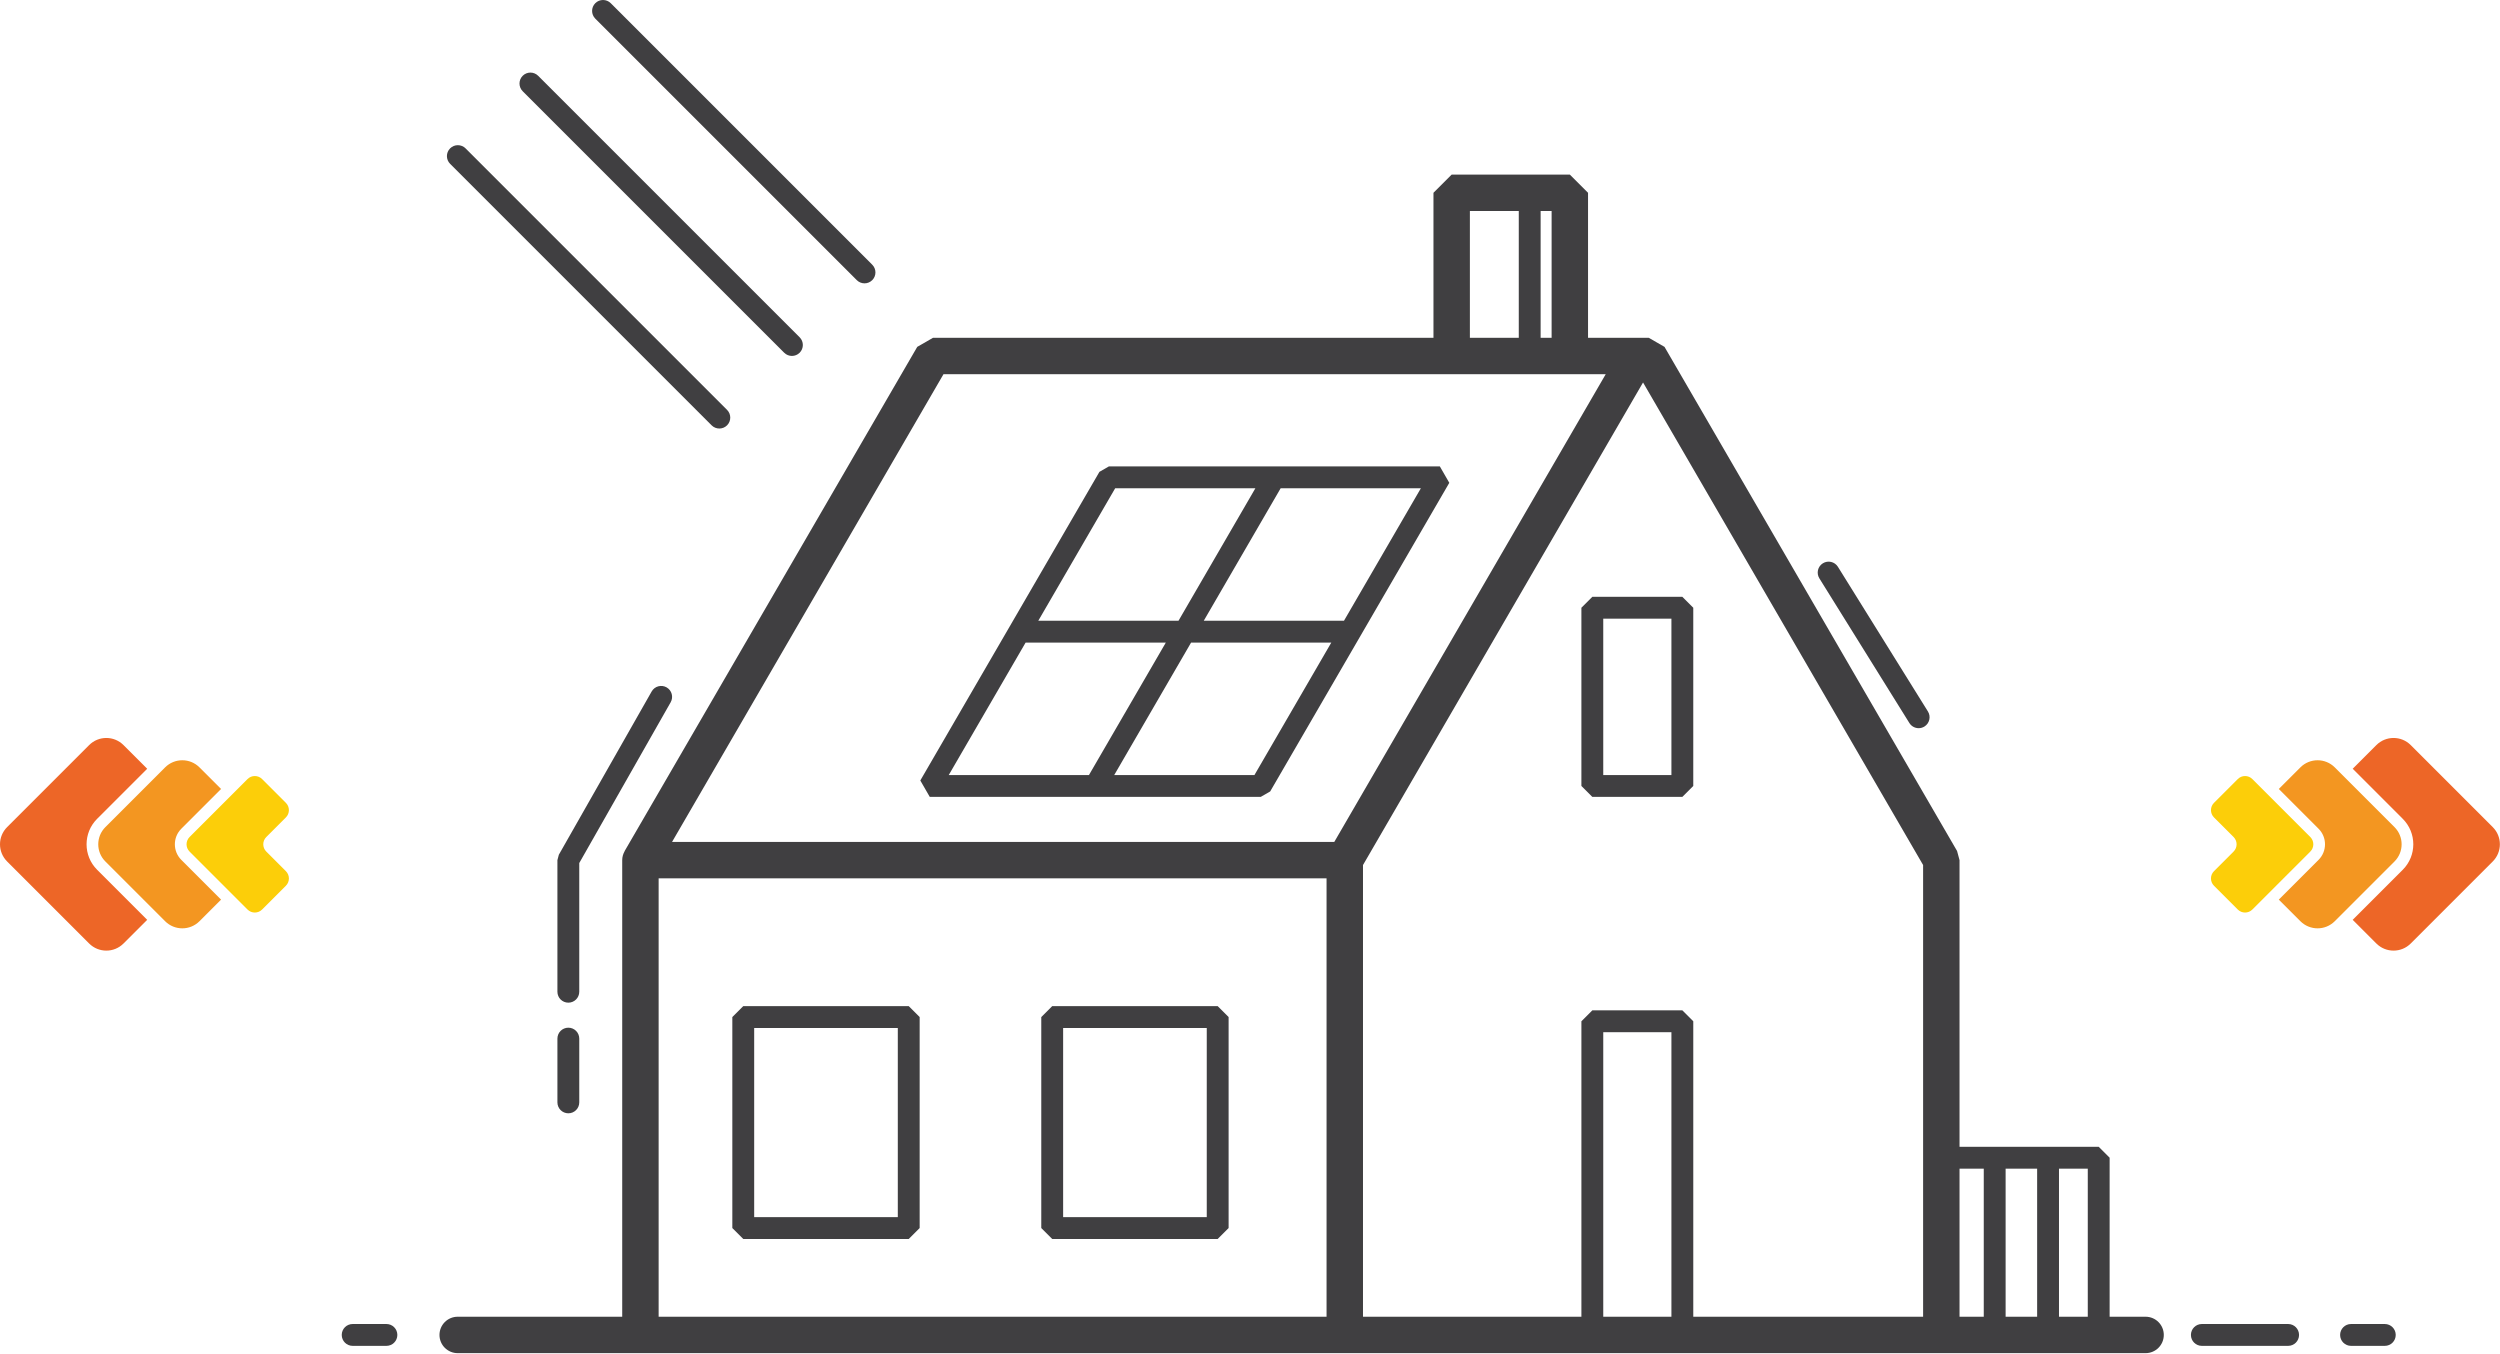 <?xml version="1.0" encoding="UTF-8" standalone="no"?>
<!DOCTYPE svg PUBLIC "-//W3C//DTD SVG 1.1//EN" "http://www.w3.org/Graphics/SVG/1.1/DTD/svg11.dtd">
<svg width="100%" height="100%" viewBox="0 0 2860 1549" version="1.1" xmlns="http://www.w3.org/2000/svg" xmlns:xlink="http://www.w3.org/1999/xlink" xml:space="preserve" xmlns:serif="http://www.serif.com/" style="fill-rule:evenodd;clip-rule:evenodd;stroke-linejoin:round;stroke-miterlimit:2;">
    <path d="M2718.56,852.382l-27.075,27.075l57.292,57.3c16.058,16.058 16.058,42.183 0,58.242l-57.292,57.291l27.075,27.075c10.859,10.859 28.459,10.859 39.317,0l93.833,-93.833c10.859,-10.858 10.859,-28.458 0,-39.317l-93.833,-93.833c-10.858,-10.858 -28.458,-10.858 -39.317,0" style="fill:#ed6627;fill-rule:nonzero;"/>
    <path d="M2560.03,891.235l-27.242,27.242c-4.591,4.592 -4.591,12.042 0,16.642l22.434,22.433c4.6,4.6 4.6,12.05 -0,16.642l-22.434,22.441c-4.591,4.592 -4.591,12.042 0,16.642l27.242,27.242c4.6,4.591 12.05,4.591 16.642,-0l66.325,-66.325c4.591,-4.592 4.591,-12.042 -0,-16.642l-66.325,-66.317c-4.592,-4.6 -12.042,-4.6 -16.642,0" style="fill:#fcce09;fill-rule:nonzero;"/>
    <path d="M2670.97,1053.87l68.341,-68.341c10.85,-10.85 10.85,-28.459 0,-39.309l-68.341,-68.341c-10.859,-10.859 -28.459,-10.859 -39.317,-0l-24.708,24.7l45.508,45.508c9.808,9.808 9.808,25.767 0,35.575l-45.508,45.5l24.708,24.708c10.858,10.859 28.458,10.859 39.317,0" style="fill:#f39621;fill-rule:nonzero;"/>
    <path d="M141.294,852.382l27.083,27.075l-57.292,57.3c-16.066,16.058 -16.066,42.183 0,58.242l57.292,57.291l-27.083,27.075c-10.859,10.859 -28.459,10.859 -39.317,0l-93.833,-93.833c-10.859,-10.858 -10.859,-28.458 -0,-39.317l93.833,-93.833c10.858,-10.858 28.458,-10.858 39.317,0" style="fill:#ed6627;fill-rule:nonzero;"/>
    <path d="M299.827,891.235l27.242,27.242c4.591,4.592 4.591,12.042 -0,16.642l-22.434,22.433c-4.6,4.6 -4.6,12.05 0,16.642l22.434,22.441c4.591,4.592 4.591,12.042 -0,16.642l-27.242,27.242c-4.6,4.591 -12.05,4.591 -16.642,-0l-66.325,-66.325c-4.591,-4.592 -4.591,-12.042 0,-16.642l66.325,-66.317c4.592,-4.6 12.042,-4.6 16.642,0" style="fill:#fcce09;fill-rule:nonzero;"/>
    <path d="M188.885,1053.87l-68.341,-68.341c-10.859,-10.85 -10.85,-28.459 -0,-39.309l68.341,-68.341c10.859,-10.859 28.459,-10.859 39.317,-0l24.708,24.7l-45.508,45.508c-9.808,9.808 -9.808,25.767 0,35.575l45.5,45.5l-24.7,24.708c-10.858,10.859 -28.458,10.859 -39.317,0" style="fill:#f39621;fill-rule:nonzero;"/>
    <path d="M753.479,1004.83l764.1,-0l-0,501.508l-764.1,-0l-0,-501.508Zm325.858,-576.717l757.6,-0l-310.517,535.05l-757.591,-0l310.508,-535.05Zm602.208,-186.717l55.934,0l-0,145.05l-55.934,0l0,-145.05Zm93.5,145.05l-12.566,0l-0,-145.05l12.566,0l0,145.05Zm137.059,1119.89l-77.984,-0l0,-325.5l77.984,-0l-0,325.5Zm287.925,-516.733l-0,516.733l-262.925,-0l-0,-338l-12.5,-12.5l-102.984,-0l-12.5,12.5l0,338l-249.866,-0l-0,-516.733l320.383,-552.059l320.392,552.059Zm69.391,516.733l-27.725,-0l0,-169.417l27.725,0l0,169.417Zm61.059,-0l-36.059,-0l0,-169.417l36.059,0l-0,169.417Zm57.933,-0l-32.933,-0l-0,-169.417l32.933,0l0,169.417Zm66.133,-0l-41.133,-0l0,-181.917l-12.5,-12.5l-159.217,0l0,-327.925l-2.816,-10.458l-334.692,-576.717l-18.017,-10.375l-69.458,0l0,-165.883l-20.833,-20.833l-135.167,-0l-20.833,20.833l-0,165.883l-572.534,0l-18.016,10.375l-334.7,576.717l-0.092,0.35c-1.683,3.008 -2.725,6.417 -2.725,10.108l0,522.342l-188.217,-0c-11.508,-0 -20.833,9.333 -20.833,20.833c0,11.509 9.325,20.834 20.833,20.834l1930.95,-0c11.509,-0 20.834,-9.325 20.834,-20.834c-0,-11.5 -9.325,-20.833 -20.834,-20.833" style="fill:#403f41;fill-rule:nonzero;"/>
    <path d="M662.68,987.302l104.575,-183.917c3.409,-6.008 1.309,-13.633 -4.691,-17.05c-6.009,-3.408 -13.625,-1.308 -17.05,4.692l-106.2,186.792l-1.634,6.183l0,150.542c0,6.908 5.592,12.5 12.5,12.5c6.909,-0 12.5,-5.592 12.5,-12.5l0,-147.242Z" style="fill:#403f41;fill-rule:nonzero;"/>
    <path d="M650.18,1175.68c-6.908,0 -12.5,5.592 -12.5,12.5l0,72.942c0,6.908 5.592,12.5 12.5,12.5c6.909,0 12.5,-5.592 12.5,-12.5l0,-72.942c0,-6.908 -5.591,-12.5 -12.5,-12.5" style="fill:#403f41;fill-rule:nonzero;"/>
    <path d="M2617.61,1514.67l-98.692,-0c-6.908,-0 -12.5,5.591 -12.5,12.5c-0,6.908 5.592,12.5 12.5,12.5l98.692,-0c6.908,-0 12.5,-5.592 12.5,-12.5c-0,-6.909 -5.592,-12.5 -12.5,-12.5" style="fill:#403f41;fill-rule:nonzero;"/>
    <path d="M442.067,1514.67l-38.617,-0c-6.908,-0 -12.5,5.591 -12.5,12.5c0,6.908 5.592,12.5 12.5,12.5l38.617,-0c6.908,-0 12.5,-5.592 12.5,-12.5c0,-6.909 -5.592,-12.5 -12.5,-12.5" style="fill:#403f41;fill-rule:nonzero;"/>
    <path d="M2728.21,1514.67l-38.617,-0c-6.908,-0 -12.5,5.591 -12.5,12.5c0,6.908 5.592,12.5 12.5,12.5l38.617,-0c6.908,-0 12.5,-5.592 12.5,-12.5c-0,-6.909 -5.592,-12.5 -12.5,-12.5" style="fill:#403f41;fill-rule:nonzero;"/>
    <path d="M2184.33,827.138c2.367,3.808 6.45,5.9 10.625,5.9c2.25,-0 4.533,-0.608 6.592,-1.892c5.858,-3.65 7.658,-11.358 4.008,-17.216l-102.983,-165.5c-3.65,-5.867 -11.359,-7.659 -17.217,-4.017c-5.858,3.65 -7.658,11.358 -4.008,17.225l102.983,165.5Z" style="fill:#403f41;fill-rule:nonzero;"/>
    <path d="M980.165,320.49c2.442,2.441 5.642,3.658 8.842,3.658c3.192,-0 6.392,-1.217 8.833,-3.658c4.884,-4.884 4.884,-12.792 0,-17.675l-299.15,-299.159c-4.883,-4.875 -12.8,-4.875 -17.675,0c-4.883,4.884 -4.883,12.8 0,17.684l299.15,299.15Z" style="fill:#403f41;fill-rule:nonzero;"/>
    <path d="M897.125,403.534c2.441,2.433 5.641,3.658 8.841,3.658c3.192,0 6.392,-1.225 8.834,-3.658c4.883,-4.884 4.883,-12.8 -0,-17.684l-299.159,-299.15c-4.883,-4.875 -12.791,-4.883 -17.675,0c-4.883,4.884 -4.883,12.8 0,17.675l299.159,299.159Z" style="fill:#403f41;fill-rule:nonzero;"/>
    <path d="M814.08,486.574c2.442,2.441 5.642,3.658 8.842,3.658c3.192,0 6.392,-1.217 8.833,-3.658c4.884,-4.875 4.884,-12.8 0,-17.675l-299.15,-299.159c-4.883,-4.875 -12.8,-4.875 -17.675,0c-4.883,4.884 -4.883,12.8 0,17.684l299.15,299.15Z" style="fill:#403f41;fill-rule:nonzero;"/>
    <path d="M1380.53,1392.38l-164.309,-0l0,-216.367l164.309,-0l-0,216.367Zm12.5,-241.367l-189.309,-0l-12.5,12.5l0,241.367l12.5,12.5l189.309,-0l12.5,-12.5l-0,-241.367l-12.5,-12.5Z" style="fill:#403f41;fill-rule:nonzero;"/>
    <path d="M1027.09,1392.38l-164.308,-0l-0,-216.367l164.308,-0l0,216.367Zm-176.808,-241.367l-12.5,12.5l-0,241.367l12.5,12.5l189.308,-0l12.5,-12.5l0,-241.367l-12.5,-12.5l-189.308,-0Z" style="fill:#403f41;fill-rule:nonzero;"/>
    <path d="M1173.3,735.113l160.409,-0l-87.95,151.542l-160.4,-0l87.941,-151.542Zm102.459,-176.542l160.4,0l-87.942,151.542l-160.408,-0l87.95,-151.542Zm261.766,151.542l-160.408,-0l87.95,-151.542l160.408,0l-87.95,151.542Zm-102.45,176.542l-160.408,-0l87.942,-151.542l160.408,-0l-87.942,151.542Zm-371.425,25l378.617,-0l10.817,-6.234l204.908,-353.075l-10.808,-18.775l-378.625,0l-10.809,6.225l-204.916,353.084l10.816,18.775Z" style="fill:#403f41;fill-rule:nonzero;"/>
    <path d="M1912.1,886.655l-77.984,-0l0,-178.892l77.984,-0l-0,178.892Zm-90.484,-203.9l-12.5,12.5l0,203.9l12.5,12.5l102.984,-0l12.5,-12.5l-0,-203.9l-12.5,-12.5l-102.984,-0Z" style="fill:#403f41;fill-rule:nonzero;"/>
</svg>
